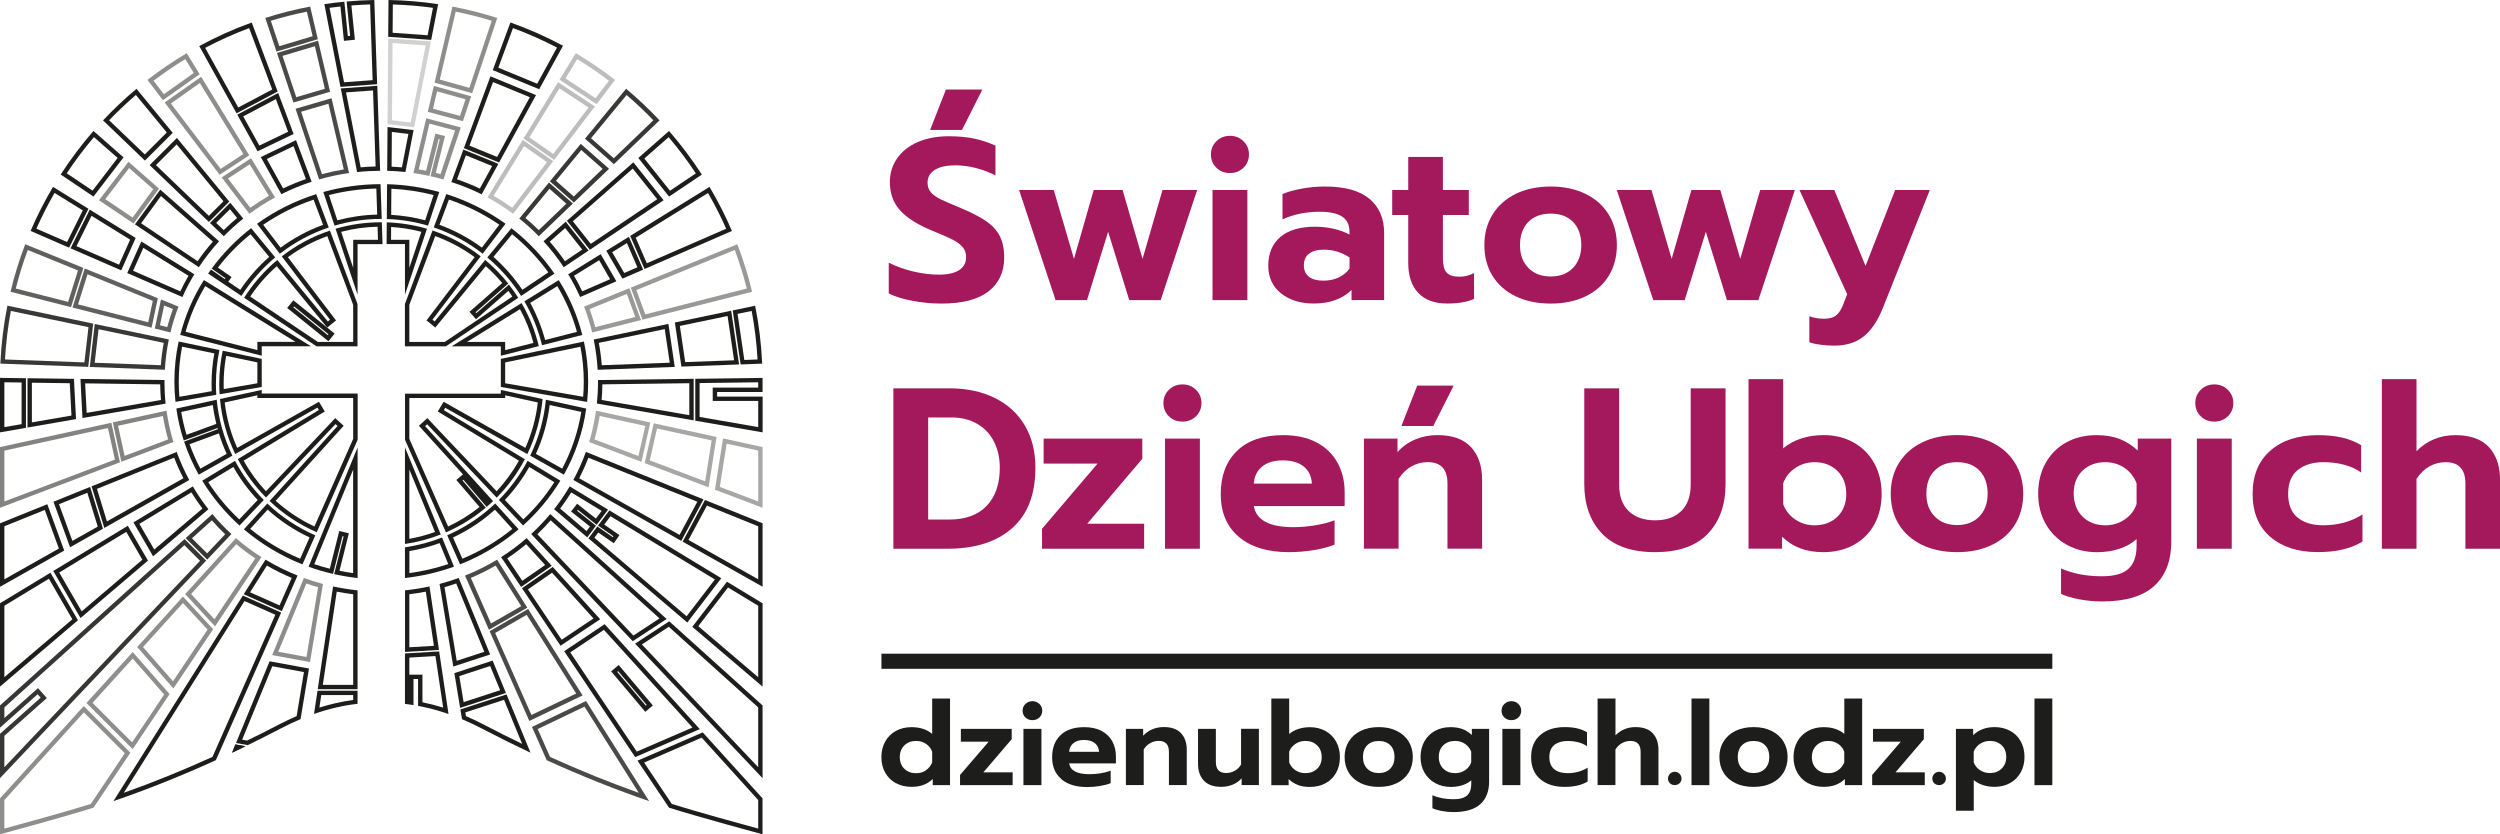 <?xml version="1.0" encoding="UTF-8"?>
<svg xmlns="http://www.w3.org/2000/svg" id="Warstwa_2" data-name="Warstwa 2" viewBox="0 0 486.28 162.28">
  <defs>
    <style>
      .cls-1, .cls-2, .cls-3 {
        fill: #1d1d1b;
      }

      .cls-4 {
        opacity: .89;
      }

      .cls-5 {
        opacity: .88;
      }

      .cls-6 {
        opacity: .8;
      }

      .cls-7 {
        opacity: .7;
      }

      .cls-8 {
        opacity: .45;
      }

      .cls-9 {
        opacity: .39;
      }

      .cls-10 {
        opacity: .55;
      }

      .cls-11, .cls-3 {
        opacity: .5;
      }

      .cls-12 {
        opacity: .29;
      }

      .cls-2 {
        opacity: .2;
      }

      .cls-13 {
        fill: #a4195b;
      }
    </style>
  </defs>
  <g id="Warstwa_1-2" data-name="Warstwa 1">
    <g>
      <path class="cls-1" d="M39.65,54.48c-2.06,3.27-3.62,6.86-4.59,10.67l15.85,4.04v-1.84h9.57l-20.83-12.88ZM50.06,66.51v1.59l-13.96-3.56c.87-3.11,2.15-6.09,3.82-8.89l17.56,10.85h-7.42Z"></path>
      <path class="cls-1" d="M60.01,110.23c1.55.56,3.14,1.03,4.77,1.4l1.84-7.33.22.05-1.84,7.32c1.49.34,3.01.59,4.56.77v-25.42l-9.54,23.21ZM68.7,111.48c-.88-.12-1.78-.27-2.67-.45l1.83-7.29-1.87-.46-1.84,7.34c-1.02-.26-2.03-.55-3.02-.88l7.56-18.39v20.15Z"></path>
      <path class="cls-1" d="M113.57,66.43l-16.15,3.38v5.46l16.78,2.91c.14-1.29.21-2.6.21-3.92,0-2.68-.29-5.3-.83-7.82ZM113.43,77.18l-15.17-2.63v-4.05l14.64-3.06c.43,2.24.65,4.53.65,6.82,0,.96-.04,1.94-.12,2.93Z"></path>
      <g class="cls-11">
        <path class="cls-1" d="M36.32,10.34c-2.66,1.58-5.21,3.32-7.64,5.2l3.01,3.95,7.14-5.05-2.51-4.1ZM29.88,15.7c1.98-1.5,4.05-2.91,6.16-4.2l1.65,2.7-5.82,4.12-2-2.62Z"></path>
        <g>
          <path class="cls-1" d="M39.13,14.92l-7.1,5.02,10.69,14.05,5.76-3.78-9.36-15.29ZM33.24,20.13l5.63-3.98,8.46,13.81-4.41,2.89-9.68-12.72Z"></path>
          <path class="cls-1" d="M48.83,30.77l-5.71,3.74,5.39,7.08c1.58-1.17,3.24-2.24,4.99-3.19l-4.67-7.63ZM44.35,34.72l4.21-2.76,3.75,6.13c-1.24.71-2.45,1.49-3.63,2.32l-4.33-5.69Z"></path>
        </g>
      </g>
      <g class="cls-12">
        <path class="cls-1" d="M112,10.34l-3.16,5.17,7.21,4.75,3.59-4.72c-2.43-1.89-4.98-3.63-7.64-5.2ZM115.85,19.11l-5.86-3.86,2.29-3.75c2.12,1.29,4.18,2.7,6.16,4.2l-2.6,3.41Z"></path>
        <g>
          <path class="cls-1" d="M108.54,15.99l-6.71,10.96,5.96,4.16,7.92-10.4-7.16-4.72ZM107.61,29.95l-4.63-3.23,5.83-9.53,5.67,3.73-6.87,9.03Z"></path>
          <path class="cls-1" d="M101.68,27.2l-6.86,11.2c1.75.95,3.41,2.02,4.99,3.19l7.8-10.25-5.93-4.14ZM99.64,40.42c-1.18-.84-2.39-1.62-3.63-2.33l5.92-9.67,4.46,3.12-6.76,8.88Z"></path>
        </g>
      </g>
      <g>
        <path class="cls-1" d="M80.46,25.31l-5.08-.6-.07,8.51c1.22.03,2.42.11,3.61.24-.02,0-.04,0-.06,0l1.59-8.16ZM76.17,32.41l.05-6.74,3.22.38-1.26,6.5c-.67-.06-1.34-.1-2.01-.13Z"></path>
        <g>
          <path class="cls-1" d="M75.57,0l-.06,7.16,8.36.6,1.35-6.95C82.07.34,78.85.06,75.57,0ZM83.18,6.86l-6.81-.49.04-5.5c2.61.08,5.23.3,7.81.65l-1.04,5.33Z"></path>
          <path class="cls-2" d="M75.51,7.46l-.13,16.69,5.18.61,3.25-16.7-8.3-.59ZM79.88,23.82l-3.64-.43.12-15.02,6.44.46-2.92,14.99Z"></path>
        </g>
      </g>
      <g class="cls-11">
        <path class="cls-1" d="M88,1.28l-3.47,14.8,7.31,2.05,4.88-14.64c-2.84-.9-5.75-1.65-8.73-2.21ZM91.3,17.09l-5.75-1.61,3.09-13.21c2.35.47,4.7,1.06,7.01,1.77l-4.35,13.05Z"></path>
        <g>
          <path class="cls-1" d="M84.39,16.71l-1.18,5.05,6.83,1.81,1.61-4.83-7.26-2.03ZM89.48,22.54l-5.26-1.39.79-3.38,5.54,1.55-1.07,3.22Z"></path>
          <path class="cls-1" d="M82.91,23.01l-2.49,10.65c1.05.15,2.08.34,3.1.56l1.8-7.18.22.05-1.8,7.18c.85.19,1.69.4,2.52.64l3.37-10.12-6.71-1.78ZM85.7,33.87c-.31-.08-.62-.16-.94-.24l1.8-7.16-1.87-.47-1.81,7.21c-.48-.1-.96-.18-1.43-.26l2.08-8.9,4.99,1.32-2.83,8.49Z"></path>
        </g>
      </g>
      <g>
        <path class="cls-3" d="M45.89,104.67l-9.87,10.89,5.81,6.27,9.02-13.46c-1.75-1.11-3.41-2.35-4.96-3.7ZM41.72,120.46l-4.55-4.91,8.79-9.7c1.18.99,2.42,1.91,3.69,2.76l-7.94,11.85Z"></path>
        <g class="cls-11">
          <path class="cls-1" d="M35.58,116.04l-8.9,9.82,7.05,8.05,7.73-11.53-5.88-6.34ZM33.64,132.51l-5.82-6.65,7.77-8.57,4.79,5.17-6.73,10.05Z"></path>
          <g>
            <path class="cls-1" d="M25.81,126.82l-9,9.92,9,8.98,7.18-10.71-7.18-8.19ZM25.69,144.39l-7.69-7.68,7.81-8.61,6.12,6.99-6.24,9.31Z"></path>
            <path class="cls-1" d="M16.28,137.34L0,155.29v6.99s12.43-3.35,18.19-5.18l7.17-10.69-9.08-9.07ZM17.65,156.38c-4.78,1.5-13.72,3.95-16.8,4.79v-5.55l15.46-17.05,7.96,7.94-6.61,9.87Z"></path>
          </g>
        </g>
      </g>
      <g>
        <path class="cls-1" d="M9.81,111.4l-9.81,5.94v16.21l15.16-12.9-5.35-9.25ZM.85,117.82l8.66-5.25,4.56,7.89-13.22,11.25v-13.89Z"></path>
        <g>
          <path class="cls-1" d="M24.86,102.27l-14.5,8.79,5.3,9.16,13.12-11.17-3.92-6.78ZM11.52,111.36l13.04-7.91,3.13,5.42-11.8,10.05-4.37-7.56Z"></path>
          <path class="cls-1" d="M37.51,94.61l-11.55,7,3.82,6.6,10.76-9.16c-1.11-1.41-2.12-2.89-3.03-4.44ZM27.11,101.9l10.11-6.13c.67,1.08,1.39,2.14,2.15,3.15l-9.37,7.97-2.89-5Z"></path>
        </g>
      </g>
      <path class="cls-1" d="M107.03,99.99c-1.15,1.37-2.39,2.67-3.71,3.89l19.75,20.84,6.6-4.32-22.64-20.41ZM104.52,103.91c.91-.87,1.78-1.78,2.59-2.7l21.17,19.08-5.08,3.33-18.68-19.71Z"></path>
      <path class="cls-1" d="M130.17,120.85l-6.64,4.35,24.8,26.17v-14.15l-18.16-16.37ZM147.48,149.23l-22.63-23.88,5.24-3.43,17.39,15.68v11.63Z"></path>
      <g class="cls-9">
        <path class="cls-1" d="M115.93,79.88c-.29,2.09-.74,4.13-1.34,6.1l10.18,3.86,1.73-7.65-10.58-2.31ZM124.17,88.71l-8.53-3.24c.42-1.49.76-3.02,1.01-4.56l8.86,1.94-1.33,5.86Z"></path>
        <g>
          <path class="cls-1" d="M127.16,82.33l-1.76,7.75,12.43,4.71,1.55-9.79-12.23-2.67ZM137.16,93.63l-10.77-4.08,1.41-6.2,10.62,2.32-1.26,7.96Z"></path>
          <path class="cls-1" d="M140.64,85.28l-1.58,9.98,9.27,3.51v-11.81l-7.69-1.68ZM147.48,97.54l-7.47-2.83,1.33-8.41,6.14,1.34v9.9Z"></path>
        </g>
      </g>
      <g class="cls-7">
        <g>
          <path class="cls-1" d="M4.91,47.51c-1.15,2.99-2.11,6.07-2.86,9.24l11.77,3,2.39-7.64-11.3-4.6ZM13.24,58.72l-10.17-2.59c.64-2.55,1.42-5.06,2.33-7.5l9.77,3.98-1.92,6.12Z"></path>
          <path class="cls-1" d="M16.48,52.22l-2.38,7.6,15.38,3.92,1.22-5.73-14.22-5.79ZM28.83,62.69l-13.65-3.48,1.84-5.86,12.7,5.17-.89,4.17Z"></path>
        </g>
        <path class="cls-1" d="M31.31,58.26l-1.2,5.64,3.04.77c.42-1.72.94-3.4,1.57-5.03l-3.41-1.39ZM32.53,63.63l-1.42-.36.82-3.85,1.7.69c-.42,1.15-.79,2.33-1.1,3.52Z"></path>
      </g>
      <path class="cls-1" d="M0,73.51c0,.17,0,.34,0,.51v10.08l5.05-.88v-9.65l-5.05-.07ZM4.2,82.5l-3.35.58v-8.72l3.35.04v8.09Z"></path>
      <g>
        <path class="cls-1" d="M32,74.25c0-.11,0-.22,0-.33l-16.35-.21.39,7.6,16.17-2.8c-.15-1.4-.22-2.81-.22-4.25ZM16.86,80.31l-.3-5.74,14.6.19c.01,1.01.06,2.03.15,3.04l-14.45,2.51Z"></path>
        <path class="cls-1" d="M14.38,73.69l-9.03-.12v9.59l9.44-1.64-.41-7.84ZM6.2,82.16v-7.72l7.37.1.33,6.29-7.7,1.33Z"></path>
      </g>
      <g>
        <path class="cls-1" d="M116.32,73.92c0,.11,0,.22,0,.33,0,1.44-.08,2.86-.22,4.25l18.83,3.27v-8.09l-18.62.24ZM134.08,80.76l-17.06-2.96c.09-1.01.14-2.03.15-3.04l16.91-.22v6.22Z"></path>
        <path class="cls-1" d="M148.33,76.25v-2.23c0-.17,0-.34,0-.51l-13.09.17v8.15l13.1,2.27v-6.96h-8.85v-.89h8.85ZM147.48,77.98v5.1l-11.4-1.98v-6.59l11.4-.15v1.03h-8.85v2.59h8.85Z"></path>
      </g>
      <g>
        <path class="cls-1" d="M138.01,36.35l-15.43,9.54,2.79,6.43,17-7.4c-1.27-2.96-2.73-5.82-4.36-8.57ZM123.66,46.23l14.06-8.69c1.3,2.26,2.49,4.59,3.53,6.95l-15.44,6.72-2.16-4.98Z"></path>
        <g>
          <path class="cls-1" d="M122.33,46.05l-4.4,2.72,3.14,5.43,4.03-1.75-2.77-6.39ZM119.08,49.05l2.86-1.77,2.04,4.71-2.56,1.11-2.35-4.06Z"></path>
          <path class="cls-1" d="M116.84,49.44l-6.32,3.91c.86,1.42,1.64,2.9,2.32,4.43l7.05-3.07-3.05-5.27ZM111.67,53.63l4.87-3.01,2.13,3.69-5.42,2.36c-.48-1.03-1.02-2.04-1.59-3.03Z"></path>
        </g>
      </g>
      <g>
        <path class="cls-1" d="M110.04,43.13l-4.32,3.8c1.44,1.58,2.76,3.27,3.93,5.05l4.83-3.24-4.44-5.61ZM106.93,47l3-2.64,3.32,4.19-3.36,2.26c-.91-1.32-1.9-2.59-2.96-3.8Z"></path>
        <g>
          <path class="cls-1" d="M130.14,25.47l-5.98,5.26,5.98,7.51,6.38-4.28c-1.93-2.98-4.06-5.82-6.38-8.48ZM125.33,30.83l4.73-4.15c1.89,2.23,3.67,4.59,5.29,7.04l-5.03,3.38-4.99-6.26Z"></path>
          <path class="cls-1" d="M123.2,31.57l-12.93,11.37,4.47,5.64,14.34-9.63-5.88-7.38ZM111.43,43.04l11.65-10.25,4.75,5.96-12.92,8.68-3.48-4.39Z"></path>
        </g>
      </g>
      <g>
        <path class="cls-1" d="M146.89,59.47l-4.37.91,1.54,10.51,4.19-.16c-.17-3.84-.63-7.6-1.37-11.26ZM143.47,61.05l2.74-.57c.58,3.11.97,6.28,1.14,9.44l-2.57.1-1.31-8.96Z"></path>
        <g>
          <path class="cls-1" d="M130.01,63l-14.53,3.04c.39,1.92.66,3.88.77,5.89l15-.56-1.24-8.37ZM116.48,66.69l12.82-2.68.97,6.54-13.22.49c-.11-1.45-.3-2.91-.57-4.34Z"></path>
          <path class="cls-1" d="M142.22,60.44l-10.95,2.29,1.27,8.58,11.22-.42-1.54-10.46ZM132.23,63.4l9.29-1.94,1.27,8.62-9.51.35-1.04-7.04Z"></path>
        </g>
      </g>
      <path class="cls-1" d="M141.4,113.15l-6.74,8.78,13.67,11.63v-16.21l-6.93-4.2ZM147.48,131.72l-11.65-9.92,5.78-7.53,5.87,3.56v13.89Z"></path>
      <path class="cls-1" d="M118.53,99.28l-2.21,2.95,2.99,2.07-.13.18-2.99-2.08-1.73,2.32,19.23,16.37,6.61-8.62-21.77-13.2ZM133.55,119.87l-17.94-15.27.76-1.02,3.02,2.09,1.1-1.58-2.96-2.06,1.22-1.62,20.3,12.3-5.49,7.15Z"></path>
      <path class="cls-1" d="M116.06,102.08l2.21-2.95-7.46-4.52c-.91,1.55-1.92,3.03-3.03,4.44l6.44,5.48,1.7-2.27-3.66-2.91.14-.17,3.66,2.9ZM114.75,102.41l-.66.89-5.13-4.37c.76-1.01,1.48-2.07,2.15-3.15l5.92,3.59-1.13,1.5-3.64-2.89-1.19,1.51,3.68,2.92Z"></path>
      <g class="cls-6">
        <path class="cls-1" d="M96.69,108.86c-1.97,1.19-4.06,2.23-6.24,3.1l4.66,10.54,7.46-4.3-5.88-9.34ZM91.58,112.41c1.67-.71,3.29-1.51,4.83-2.4l4.97,7.89-5.87,3.38-3.93-8.88Z"></path>
        <path class="cls-1" d="M102.73,118.45l-7.49,4.32,7.72,17.46,10.36-4.96-10.59-16.81ZM96.32,123.12l6.12-3.53,9.64,15.31-8.71,4.17-7.06-15.96Z"></path>
        <path class="cls-1" d="M114,136.35l-10.52,5.05,2.86,6.47c7.05,3.21,13.71,5.83,19.92,7.96l-12.26-19.47ZM104.59,141.81l9.1-4.36,10.56,16.77c-5.64-2.01-11.44-4.35-17.26-6.99l-2.4-5.42Z"></path>
      </g>
      <g>
        <path class="cls-1" d="M98.53,135.07l-8.98,2.92.32,1.9c1.23.52,2.47,1.1,3.74,1.76,3.27,1.71,6.46,3.29,9.58,4.76l-4.66-11.34ZM90.63,139.29l-.12-.72,7.53-2.45,3.52,8.57c-2.51-1.21-5.05-2.48-7.57-3.8-1.11-.58-2.24-1.12-3.37-1.6Z"></path>
        <g>
          <path class="cls-1" d="M89.22,112.42c-1.21.44-2.45.84-3.72,1.17l2.67,16.06,7.17-2.35-6.12-14.88ZM86.46,114.21c.75-.21,1.51-.45,2.28-.72l5.46,13.29-5.36,1.76-2.38-14.33Z"></path>
          <path class="cls-1" d="M95.82,128.49l-7.44,2.44,1.12,6.76,8.91-2.9-2.59-6.3ZM89.34,131.51l6-1.97,1.94,4.72-7.1,2.31-.84-5.06Z"></path>
        </g>
      </g>
      <g>
        <path class="cls-1" d="M64.79,114.07l-2.99,19.99h7.75v-19.23c-1.62-.17-3.21-.43-4.76-.76ZM68.7,133.21h-5.91l2.71-18.13c1.06.21,2.14.38,3.2.51v17.62Z"></path>
        <path class="cls-1" d="M61.76,134.35l-.68,4.52c2.92-1.02,5.74-1.66,8.47-1.97v-2.55h-7.79ZM68.7,136.15c-2.18.3-4.38.79-6.57,1.48l.36-2.43h6.21v.95Z"></path>
      </g>
      <g>
        <g>
          <path class="cls-3" d="M59.11,112.42l-6.17,15,7.36,1.36,2.52-15.19c-1.27-.34-2.51-.73-3.72-1.17ZM59.61,127.79l-5.48-1.01,5.46-13.28c.77.27,1.53.51,2.28.72l-2.26,13.58Z"></path>
          <path class="cls-1" d="M52.44,128.63l-6.53,15.89,2.28.42c2.14-1.05,4.32-2.14,6.53-3.3,1.26-.66,2.51-1.24,3.74-1.76l1.64-9.84-7.65-1.41ZM57.7,139.29c-1.12.49-2.25,1.02-3.37,1.6-2.06,1.07-4.16,2.14-6.26,3.16l-.97-.18,5.87-14.28,6.15,1.14-1.42,8.56Z"></path>
        </g>
        <path class="cls-1" d="M47.74,145.16l-1.94-.36-.66,1.61c.86-.41,1.73-.82,2.61-1.25Z"></path>
        <path class="cls-1" d="M47.74,145.16l-1.94-.36-.66,1.61c.86-.41,1.73-.82,2.61-1.25Z"></path>
      </g>
      <path class="cls-1" d="M34.37,87.91l-16.56,6.69,2.48,8.09,16.52-9.32c-.94-1.75-1.76-3.57-2.44-5.45ZM18.85,95.09l15.03-6.07c.52,1.36,1.12,2.7,1.8,4l-14.88,8.4-1.94-6.33Z"></path>
      <path class="cls-1" d="M9.21,98.07l-9.21,3.72v12.35l12.49-7.05-3.29-9.02ZM.85,102.36l7.86-3.17,2.74,7.51-10.6,5.98v-10.32Z"></path>
      <path class="cls-1" d="M17.53,94.71l-7.13,2.88,3.23,8.86,6.4-3.61-2.5-8.13ZM11.48,98.07l5.51-2.22,2.02,6.58-4.93,2.78-2.6-7.14Z"></path>
      <g class="cls-10">
        <path class="cls-1" d="M32.39,79.88l-10.45,2.28,1.67,7.65,10.12-3.84c-.6-1.97-1.05-4.01-1.34-6.1ZM22.95,82.82l8.74-1.91c.25,1.54.59,3.07,1.01,4.56l-8.46,3.21-1.28-5.86Z"></path>
        <path class="cls-1" d="M21.65,82.23L0,86.96v11.81l23.33-8.85-1.68-7.7ZM.85,87.65l20.15-4.4,1.35,6.15L.85,97.54v-9.9Z"></path>
      </g>
      <g class="cls-5">
        <path class="cls-1" d="M1.44,59.47c-.73,3.66-1.2,7.43-1.37,11.26l17.09.63.97-8.41-16.7-3.49ZM16.42,70.49l-15.45-.57c.18-3.16.56-6.32,1.14-9.44l15.1,3.16-.79,6.85Z"></path>
        <path class="cls-1" d="M18.43,63.02l-.97,8.36,14.61.54c.11-2.01.37-3.97.77-5.89l-14.41-3.01ZM31.28,71.04l-12.86-.48.75-6.52,12.68,2.65c-.27,1.44-.46,2.89-.57,4.34Z"></path>
      </g>
      <g>
        <path class="cls-1" d="M10.31,36.35c-1.63,2.75-3.09,5.61-4.36,8.57l7.49,3.26,3.76-7.57-6.89-4.26ZM13.05,47.08l-5.97-2.6c1.04-2.36,2.23-4.69,3.53-6.95l5.49,3.39-3.05,6.15Z"></path>
        <g>
          <path class="cls-1" d="M17.46,40.77l-3.74,7.53,9.86,4.29,2.81-6.3-8.94-5.52ZM23.15,51.48l-8.27-3.6,2.92-5.9,7.51,4.64-2.16,4.85Z"></path>
          <path class="cls-1" d="M27.49,46.97l-2.74,6.14,10.73,4.67c.68-1.53,1.46-3.01,2.32-4.43l-10.32-6.38ZM35.07,56.67l-9.18-4,1.99-4.46,8.78,5.43c-.57.99-1.1,2.01-1.59,3.04Z"></path>
        </g>
      </g>
      <g>
        <path class="cls-1" d="M31.17,36.88l-4.92,6.76,12.43,8.34c1.18-1.78,2.49-3.47,3.93-5.05l-11.44-10.05ZM38.44,50.81l-10.99-7.38,3.86-5.3,10.09,8.87c-1.06,1.21-2.05,2.48-2.96,3.8Z"></path>
        <g>
          <path class="cls-1" d="M18.18,25.47c-2.32,2.67-4.45,5.5-6.38,8.48l6.38,4.28,5.85-7.62-5.85-5.14ZM18,37.08l-5.02-3.37c1.62-2.45,3.4-4.81,5.29-7.04l4.61,4.05-4.88,6.36Z"></path>
          <path class="cls-3" d="M25,31.46l-5.75,7.49,6.74,4.53,4.95-6.79-5.94-5.22ZM25.79,42.31l-5.31-3.57,4.64-6.05,4.68,4.11-4.01,5.51Z"></path>
        </g>
      </g>
      <g>
        <path class="cls-1" d="M44.79,39.43l-3.95,3.94,2.69,2.58c1.19-1.22,2.46-2.36,3.79-3.43l-2.53-3.08ZM43.51,44.76l-1.46-1.4,2.67-2.66,1.4,1.7c-.91.76-1.79,1.55-2.61,2.36Z"></path>
        <g>
          <path class="cls-1" d="M26.55,17.27c-2.29,1.92-4.47,3.97-6.51,6.15l8.15,7.82,5.41-5.4-7.05-8.57ZM28.17,30.04l-6.94-6.65c1.65-1.71,3.39-3.36,5.2-4.92l6.01,7.3-4.27,4.27Z"></path>
          <path class="cls-1" d="M34.41,26.83l-5.3,5.29,11.52,11.05,3.97-3.96-10.18-12.38ZM40.62,41.98l-10.29-9.87,4.03-4.02,9.1,11.06-2.83,2.83Z"></path>
        </g>
      </g>
      <g>
        <path class="cls-1" d="M48.96,4.38c-3.53,1.27-6.94,2.81-10.2,4.58l7.25,13.08,8-4.24-5.05-13.43ZM39.92,9.3c2.75-1.45,5.62-2.74,8.54-3.83l4.49,11.94-6.61,3.5-6.43-11.6Z"></path>
        <g>
          <path class="cls-1" d="M54.12,18.08l-7.97,4.22,3.95,7.13,7.01-3.37-3-7.97ZM47.31,22.64l6.35-3.36,2.38,6.34-5.59,2.69-3.14-5.67Z"></path>
          <path class="cls-1" d="M57.57,27.26l-6.84,3.29,4,7.22c1.88-.95,3.85-1.75,5.89-2.42l-3.04-8.09ZM51.9,30.93l5.2-2.5,2.4,6.4c-1.52.53-3,1.14-4.43,1.82l-3.17-5.72Z"></path>
        </g>
      </g>
      <g class="cls-6">
        <path class="cls-1" d="M60.33,1.28c-2.98.56-5.89,1.3-8.73,2.21l2.18,6.54,8.04-2.4-1.49-6.35ZM52.68,4.04c2.31-.7,4.66-1.3,7.01-1.77l1.12,4.77-6.48,1.94-1.65-4.94Z"></path>
        <g>
          <path class="cls-1" d="M61.88,7.91l-8.01,2.39,3.21,9.64,7.12-2.09-2.33-9.94ZM54.95,10.87l6.3-1.88,1.94,8.28-5.56,1.63-2.68-8.03Z"></path>
          <path class="cls-1" d="M64.5,19.1l-7.01,2.06,4.58,13.74c1.89-.54,3.84-.96,5.83-1.25l-3.41-14.55ZM58.58,21.73l5.3-1.55,2.99,12.78c-1.43.23-2.85.54-4.25.91l-4.05-12.14Z"></path>
        </g>
      </g>
      <g>
        <path class="cls-1" d="M73.38,16.68l-7.09.52,3.17,16.27c1.47-.16,2.96-.24,4.48-.25l-.55-16.54ZM70.15,32.54l-2.84-14.57,5.25-.38.5,14.79c-.97.02-1.94.08-2.91.17Z"></path>
        <path class="cls-1" d="M72.82,0c-1.82.03-3.61.13-5.4.29l.68,6.68-.44.04-.68-6.68c-1.31.13-2.6.28-3.89.47l3.13,16.1,7.14-.52-.55-16.38ZM66.92,16l-2.82-14.48c.7-.1,1.41-.18,2.12-.26l.68,6.68,2.13-.21-.68-6.67c1.22-.1,2.44-.16,3.64-.2l.49,14.73-5.57.41Z"></path>
      </g>
      <g>
        <path class="cls-1" d="M90.13,29.09l-2.34,6.32c2.04.65,4.01,1.45,5.9,2.39l3.25-5.93-6.81-2.78ZM93.33,36.68c-1.44-.68-2.92-1.28-4.44-1.8l1.73-4.67,5.11,2.09-2.4,4.38Z"></path>
        <g>
          <path class="cls-1" d="M99.28,4.37l-3.43,9.27,9.03,3.72,4.63-8.46c-3.27-1.76-6.69-3.27-10.23-4.53ZM104.49,16.29l-7.56-3.12,2.85-7.71c2.93,1.08,5.8,2.35,8.56,3.79l-3.85,7.04Z"></path>
          <path class="cls-1" d="M95.4,14.85l-5.17,13.97,6.85,2.79,7.18-13.11-8.85-3.65ZM96.7,30.53l-5.38-2.2,4.58-12.37,7.16,2.95-6.36,11.61Z"></path>
        </g>
      </g>
      <g class="cls-5">
        <path class="cls-1" d="M106.78,35.5l-5.77,7.02c1.34,1.07,2.61,2.21,3.79,3.43l6.63-6.36-4.65-4.09ZM102.2,42.4l4.67-5.68,3.29,2.9-5.36,5.14c-.82-.81-1.7-1.6-2.61-2.36Z"></path>
        <g>
          <path class="cls-1" d="M121.78,17.27l-7.99,9.71,5.62,4.95,8.88-8.52c-2.04-2.18-4.22-4.23-6.51-6.15ZM119.38,30.78l-4.42-3.89,6.92-8.41c1.81,1.55,3.56,3.2,5.2,4.92l-7.7,7.39Z"></path>
          <path class="cls-1" d="M112.97,27.97l-6.01,7.3,4.67,4.12,6.84-6.56-5.51-4.85ZM111.61,38.23l-3.47-3.06,4.92-5.99,4.16,3.66-5.61,5.38Z"></path>
        </g>
      </g>
      <g class="cls-8">
        <path class="cls-1" d="M143.42,47.51l-20.72,8.44,2.27,6.23,21.32-5.43c-.76-3.16-1.72-6.25-2.87-9.24ZM123.78,56.42l19.15-7.8c.9,2.44,1.68,4.96,2.33,7.5l-19.75,5.03-1.73-4.74Z"></path>
        <path class="cls-1" d="M122.43,56.05l-8.82,3.59c.63,1.63,1.16,3.31,1.57,5.03l9.5-2.42-2.26-6.19ZM114.69,60.12l7.24-2.95,1.63,4.48-7.77,1.98c-.31-1.19-.68-2.37-1.1-3.52Z"></path>
      </g>
      <path class="cls-1" d="M113.96,87.91c-.68,1.89-1.5,3.71-2.44,5.45l21,11.85,4.32-8.07-22.88-9.24ZM132.18,104.05l-19.52-11.02c.67-1.3,1.27-2.64,1.79-4l21.19,8.56-3.46,6.46Z"></path>
      <path class="cls-1" d="M137.12,97.26l-4.34,8.1,15.55,8.77v-12.35l-11.21-4.53ZM147.48,112.68l-13.56-7.65,3.59-6.69,9.97,4.03v10.32Z"></path>
      <path class="cls-1" d="M102.43,104.67c-1.55,1.35-3.21,2.59-4.96,3.7l3.89,5.8,5.95-4.12-4.88-5.38ZM98.66,108.61c1.27-.85,2.51-1.77,3.69-2.76l3.68,4.05-4.44,3.07-2.93-4.37Z"></path>
      <path class="cls-1" d="M107.52,110.27l-5.99,4.14,7.5,11.19,7.71-5.15-9.23-10.18ZM102.7,114.64l4.68-3.24,8.06,8.9-6.19,4.13-6.56-9.79Z"></path>
      <g>
        <path class="cls-1" d="M120.34,129.35l-1.47,1.24,6.65,7.87,1.47-1.24-6.65-7.87ZM120.07,130.69l.17-.14,5.55,6.57-.17.14-5.56-6.57Z"></path>
        <path class="cls-1" d="M117.61,121.41l-7.87,5.26,13.81,20.6,12.57-5.45-18.51-20.41ZM110.92,126.9l6.55-4.38,17.22,18.99-10.83,4.69-12.94-19.31Z"></path>
      </g>
      <path class="cls-1" d="M136.69,142.46l-12.69,5.5,6.13,9.14c5.77,1.83,18.19,5.18,18.19,5.18v-6.99l-11.63-12.83ZM147.48,161.17c-3.08-.84-12.03-3.29-16.8-4.79l-5.39-8.05,11.19-4.85,11,12.14v5.55Z"></path>
      <g>
        <path class="cls-1" d="M83.54,114.07c-1.56.34-3.14.59-4.76.76v11.98l6.61-.39-1.85-12.35ZM79.62,115.59c1.07-.13,2.15-.3,3.2-.51l1.58,10.54-4.78.28v-10.32Z"></path>
        <path class="cls-1" d="M87.24,138.87l-1.82-12.16-6.65.39v9.81c.55.06,1.1.14,1.66.23v-5.06h.89v5.22c1.93.36,3.9.88,5.92,1.58ZM79.62,131.23v-3.32l5.08-.3,1.5,10.03c-1.34-.42-2.68-.77-4.03-1.04v-5.37h-2.55Z"></path>
      </g>
      <g>
        <path class="cls-1" d="M51.64,108.86l-4.24,6.73,7.41,3.29,3.07-6.93c-2.18-.87-4.27-1.9-6.24-3.1ZM54.37,117.76l-5.73-2.55,3.27-5.2c1.54.89,3.15,1.69,4.83,2.4l-2.37,5.35Z"></path>
        <path class="cls-1" d="M47.24,115.84l-25.17,39.98c6.21-2.12,12.87-4.75,19.92-7.96l12.7-28.71-7.45-3.31ZM41.34,147.22c-5.82,2.64-11.62,4.99-17.26,6.99l23.48-37.3,6,2.67-12.23,27.64Z"></path>
      </g>
      <g class="cls-4">
        <path class="cls-1" d="M41.3,99.99l-5.19,4.68,4.19,4.18,4.71-4.97c-1.32-1.22-2.57-2.51-3.71-3.89ZM40.28,107.63l-2.94-2.93,3.87-3.49c.81.93,1.67,1.83,2.59,2.71l-3.52,3.72Z"></path>
        <path class="cls-1" d="M35.89,104.86L0,137.22v4.33l7.32-6.51.59.66-7.91,7.03v8.63l40.1-42.31-4.2-4.2ZM.85,143.12l8.26-7.34-1.72-1.93-6.54,5.81v-2.06l35.01-31.56,3.05,3.04L.85,149.23v-6.11Z"></path>
      </g>
      <g>
        <path class="cls-1" d="M83.05,44.5c-2.49-.73-5.11-1.16-7.82-1.25l-.03,4.23h3.57v9.84l4.28-12.83ZM76.06,46.64l.02-2.49c1.99.12,3.97.44,5.88.94l-2.34,7.01v-5.46h-3.57Z"></path>
        <path class="cls-1" d="M75.29,35.83l-.05,6.77c2.77.09,5.46.54,8.02,1.29l2.18-6.54c-3.24-.9-6.64-1.43-10.14-1.52ZM82.7,42.85c-2.16-.58-4.37-.93-6.61-1.06l.04-5.08c2.78.13,5.53.54,8.21,1.23l-1.64,4.91Z"></path>
      </g>
      <g>
        <path class="cls-1" d="M74.27,43.23s-.07,0-.11,0c-3.09,0-6.07.44-8.89,1.27l4.28,12.83v-9.84h4.86l-.14-4.25ZM68.7,46.64v5.46l-2.34-7.01c2.31-.6,4.68-.94,7.08-.99l.08,2.54h-4.83Z"></path>
        <path class="cls-1" d="M74.02,35.82c-3.86.01-7.59.55-11.13,1.53l2.18,6.54c2.88-.85,5.94-1.31,9.09-1.31.03,0,.06,0,.09,0l-.23-6.77ZM65.62,42.85l-1.64-4.91c3-.77,6.1-1.19,9.22-1.26l.17,5.06c-2.62.06-5.22.44-7.75,1.11Z"></path>
      </g>
      <g>
        <path class="cls-1" d="M99.48,44.38l-4.69,5.7c2.56,2.14,4.78,4.66,6.57,7.49l6.48-4.35c-2.3-3.34-5.12-6.32-8.36-8.83ZM95.98,49.97l3.63-4.41c2.68,2.17,5.05,4.66,7.04,7.42l-5.05,3.39c-1.59-2.37-3.48-4.51-5.62-6.4Z"></path>
        <path class="cls-1" d="M99,55.34l-6.34,5.56-.15-.17,6.35-5.57c-1.33-1.68-2.83-3.22-4.48-4.6l-9.84,11.96-.42-.34,9.38-12.32c-2.79-2.17-5.95-3.88-9.37-5.02l-5.37,14.3v8.22h7.98l14.07-9.44c-.56-.89-1.18-1.75-1.83-2.58ZM86.5,66.51h-6.88v-7.21l5.03-13.38c2.74,1,5.31,2.37,7.67,4.1l-9.36,12.3,1.71,1.39,9.82-11.94c1.14,1.01,2.21,2.11,3.2,3.29l-6.37,5.59,1.27,1.45,6.29-5.52c.27.37.53.73.78,1.1l-13.15,8.83Z"></path>
        <path class="cls-1" d="M86.81,37.76l-2.44,6.48c3.48,1.16,6.69,2.91,9.52,5.11l4.44-5.83c-3.46-2.48-7.34-4.44-11.52-5.77ZM93.74,48.17c-2.54-1.87-5.31-3.36-8.26-4.44l1.84-4.91c3.49,1.18,6.78,2.82,9.8,4.89l-3.39,4.45Z"></path>
      </g>
      <g>
        <path class="cls-1" d="M61.51,37.76c-4.18,1.32-8.07,3.29-11.52,5.77l4.44,5.83c2.84-2.21,6.05-3.95,9.52-5.11l-2.44-6.48ZM51.2,43.72c3.02-2.07,6.31-3.71,9.8-4.89l1.84,4.9c-2.95,1.08-5.72,2.57-8.26,4.44l-3.39-4.45Z"></path>
        <g>
          <path class="cls-1" d="M55.86,59.91l8.02,6.47,1.21-1.49-8.03-6.48-1.21,1.5ZM63.9,65.02l-.14.17-6.7-5.41.14-.17,6.7,5.41Z"></path>
          <path class="cls-1" d="M64.18,44.85c-3.42,1.14-6.58,2.85-9.37,5.02l9.38,12.32-.42.34-9.84-11.96c-2.51,2.1-4.69,4.58-6.44,7.35l14.07,9.44h7.98v-8.22l-5.37-14.3ZM68.7,66.51h-6.88l-13.15-8.83c1.46-2.18,3.19-4.16,5.16-5.9l9.82,11.94,1.71-1.39-9.36-12.3c2.36-1.73,4.93-3.11,7.67-4.1l5.03,13.38v7.21Z"></path>
        </g>
        <path class="cls-1" d="M48.85,44.38c-2.93,2.26-5.51,4.92-7.68,7.87l2.68,1.86-.13.18-2.68-1.86c-.19.26-.38.52-.56.78l6.48,4.35c1.79-2.82,4.01-5.35,6.57-7.49l-4.69-5.7ZM46.73,56.37l-2.33-1.57.64-.91-2.65-1.84c1.85-2.4,3.97-4.58,6.34-6.49l3.63,4.41c-2.15,1.89-4.03,4.04-5.62,6.4Z"></path>
      </g>
      <g>
        <path class="cls-1" d="M102.57,88.32c1.59-3.29,2.61-6.9,2.97-10.7l-8.12-1.77v.72h-18.64v8.98l7.96,18c2.82-1.23,5.43-2.85,7.75-4.81l-4.52-5.27.17-.14,4.52,5.27c.43-.36.84-.74,1.25-1.12l-13.22-14.59.4-.36,13.52,14.27c2.17-2.2,4.03-4.72,5.48-7.47l-15.76-9.55.28-.46,15.98,9.02ZM100.94,89.61c-1.2,2.14-2.66,4.13-4.34,5.94l-13.48-14.22-1.64,1.49,8.57,9.45-1.29,1.09,4.51,5.26c-1.88,1.5-3.93,2.77-6.11,3.79l-7.54-17.05v-7.95h18.64v-.52l6.35,1.39c-.36,3.07-1.17,6.03-2.42,8.84l-15.9-8.97-1.14,1.89,15.79,9.57Z"></path>
        <path class="cls-1" d="M96.33,97.93c-2.71,2.57-5.86,4.68-9.34,6.19l2.5,5.65c4.2-1.66,8.04-3.97,11.39-6.82l-4.56-5.03ZM88.11,104.55c2.98-1.39,5.72-3.21,8.16-5.41l3.39,3.74c-2.94,2.38-6.2,4.33-9.72,5.8l-1.83-4.13Z"></path>
        <path class="cls-1" d="M106.18,77.75c-.37,3.87-1.42,7.53-3.05,10.88l6.55,3.7c2.2-3.92,3.7-8.26,4.35-12.86l-7.85-1.72ZM109.35,91.16l-5.11-2.88c1.37-3.02,2.27-6.2,2.68-9.5l6.15,1.34c-.63,3.86-1.88,7.56-3.72,11.04Z"></path>
        <path class="cls-1" d="M102.62,89.64c-1.49,2.81-3.37,5.37-5.59,7.6l4.71,4.97c2.83-2.54,5.28-5.48,7.25-8.71l-6.37-3.86ZM101.79,101.03l-3.58-3.78c1.83-1.95,3.42-4.1,4.73-6.42l4.88,2.96c-1.69,2.64-3.71,5.07-6.03,7.24Z"></path>
      </g>
      <g>
        <path class="cls-1" d="M50.91,76.56v-.72l-8.12,1.77c.35,3.8,1.38,7.41,2.97,10.7l15.98-9.02.28.46-15.76,9.55c1.45,2.76,3.3,5.28,5.48,7.47l13.52-14.27.4.36-13.22,14.59c2.66,2.53,5.76,4.59,9.17,6.08l7.96-18v-8.98h-18.64ZM68.7,85.36l-7.54,17.05c-2.75-1.29-5.28-2.97-7.54-5l13.23-14.59-1.64-1.49-13.48,14.22c-1.68-1.8-3.14-3.79-4.34-5.94l15.79-9.57-1.14-1.89-15.9,8.97c-1.25-2.81-2.07-5.77-2.43-8.84l6.35-1.39v.52h18.64v7.95Z"></path>
        <path class="cls-1" d="M45.71,89.64l-6.37,3.86c1.97,3.24,4.42,6.17,7.25,8.72l4.72-4.97c-2.22-2.24-4.1-4.8-5.59-7.6ZM46.54,101.03c-2.32-2.17-4.34-4.6-6.03-7.24l4.88-2.96c1.31,2.32,2.9,4.48,4.73,6.42l-3.58,3.78Z"></path>
        <path class="cls-1" d="M52,97.93l-4.56,5.03c3.35,2.84,7.2,5.16,11.39,6.82l2.5-5.65c-3.47-1.51-6.63-3.62-9.33-6.19ZM58.39,108.68c-3.52-1.47-6.78-3.42-9.72-5.81l3.39-3.74c2.44,2.21,5.18,4.02,8.16,5.41l-1.83,4.13Z"></path>
        <path class="cls-1" d="M42.15,77.75l-7.85,1.72c.3,2.13.79,4.21,1.44,6.21l6.57-2.42.08.21-6.58,2.42c.74,2.24,1.7,4.4,2.84,6.44l6.55-3.7c-1.62-3.35-2.68-7.01-3.05-10.88ZM36.28,84.57c-.44-1.46-.78-2.95-1.03-4.44l6.15-1.34c.15,1.24.38,2.46.67,3.66l-5.79,2.13ZM36.88,86.4l5.7-2.1c.41,1.35.92,2.68,1.51,3.98l-5.11,2.88c-.81-1.53-1.52-3.13-2.1-4.76Z"></path>
      </g>
      <g>
        <path class="cls-1" d="M43.32,68.22c-.44,2.09-.67,4.25-.67,6.47,0,.67.02,1.34.07,2l8.19-1.42v-5.46l-7.59-1.59ZM50.06,74.55l-6.54,1.13c-.01-.33-.02-.66-.02-1,0-1.83.16-3.66.49-5.46l6.07,1.27v4.05Z"></path>
        <path class="cls-1" d="M42.68,68.09l-7.93-1.66c-.55,2.52-.83,5.14-.83,7.82,0,1.33.07,2.63.21,3.92l7.94-1.38c-.05-.7-.07-1.4-.07-2.11,0-2.26.24-4.47.68-6.6ZM41.18,76.09l-6.29,1.09c-.08-.98-.12-1.96-.12-2.93,0-2.29.22-4.58.65-6.82l6.27,1.31c-.36,1.95-.54,3.95-.54,5.94,0,.46.01.92.03,1.4Z"></path>
      </g>
      <g>
        <path class="cls-1" d="M108.68,54.48l-6.68,4.13c1.53,2.63,2.7,5.5,3.43,8.54l7.84-2c-.97-3.82-2.53-7.4-4.59-10.67ZM103.14,58.91l5.26-3.25c1.67,2.8,2.96,5.78,3.82,8.89l-6.18,1.58c-.68-2.51-1.65-4.93-2.9-7.21Z"></path>
        <path class="cls-1" d="M104.8,67.31c-.72-2.97-1.85-5.78-3.35-8.36l-13.6,8.41h9.57v1.84l7.39-1.88ZM90.84,66.51l10.3-6.37c1.13,2.08,2.01,4.28,2.62,6.56l-5.5,1.4v-1.59h-7.42Z"></path>
      </g>
      <g>
        <path class="cls-1" d="M85.98,104.55c-2.29.9-4.7,1.55-7.21,1.91v5.97c3.32-.37,6.51-1.12,9.54-2.21l-2.33-5.68ZM79.62,107.19c2.01-.33,3.98-.86,5.89-1.55l1.68,4.08c-2.46.82-4.99,1.41-7.56,1.76v-4.29Z"></path>
        <path class="cls-1" d="M78.77,87.02v18.79c2.42-.35,4.75-.98,6.96-1.85l-6.96-16.94ZM79.62,91.32l4.99,12.15c-1.62.59-3.29,1.03-4.99,1.34v-13.49Z"></path>
      </g>
      <rect class="cls-1" x="171.45" y="127.15" width="227.75" height="2.94"></rect>
      <g>
        <path class="cls-1" d="M174.26,152.34c-.88-.48-1.57-1.15-2.07-2.03-.5-.88-.75-1.89-.75-3.04s.25-2.15.74-3.03c.49-.88,1.18-1.57,2.07-2.06s1.9-.74,3.04-.74c.83,0,1.59.11,2.28.34s1.27.56,1.75.98v-6.89h3.47v16.85h-3.36v-1.19c-.57.53-1.18.92-1.85,1.16-.67.24-1.43.36-2.29.36-1.13,0-2.14-.24-3.02-.72ZM180.11,149.82c.56-.38.96-.89,1.21-1.53v-2.07c-.22-.62-.61-1.13-1.18-1.52s-1.22-.58-1.94-.58c-.94,0-1.7.29-2.29.87s-.89,1.34-.89,2.28.3,1.7.89,2.27,1.35.86,2.29.86c.72,0,1.36-.19,1.92-.57Z"></path>
        <path class="cls-1" d="M186.74,150.74l5.57-6.48h-5.41v-2.49h9.89v2.01l-5.52,6.45h5.7v2.49h-10.23v-1.98Z"></path>
        <path class="cls-1" d="M199.46,139.56c-.37-.35-.55-.79-.55-1.32s.18-.96.55-1.31c.37-.35.82-.54,1.36-.54s.99.18,1.36.54c.37.36.55.8.55,1.31s-.18.97-.55,1.32-.82.52-1.36.52-.99-.17-1.36-.52ZM199.07,141.77h3.5v10.95h-3.5v-10.95Z"></path>
        <path class="cls-1" d="M206.47,151.55c-1.21-1.01-1.82-2.43-1.82-4.25s.54-3.24,1.62-4.29c1.08-1.05,2.63-1.57,4.63-1.57,1.32,0,2.44.24,3.36.73.92.49,1.62,1.16,2.09,2.02s.71,1.83.71,2.91v1.39h-9.11c.25,1.4,1.56,2.1,3.96,2.1.71,0,1.43-.06,2.18-.18s1.4-.29,1.95-.5v2.42c-.54.23-1.23.41-2.07.55s-1.69.21-2.53.21c-2.11,0-3.78-.51-4.99-1.52ZM213.78,146.24c-.05-.73-.32-1.3-.83-1.7-.51-.4-1.2-.61-2.09-.61s-1.56.21-2.07.62c-.51.41-.78.97-.83,1.69h5.82Z"></path>
        <path class="cls-1" d="M219,141.77h3.36v1.34c.51-.56,1.11-.98,1.81-1.27.7-.28,1.43-.42,2.19-.42,1.5,0,2.63.4,3.37,1.2.74.8,1.11,1.87,1.11,3.23v6.86h-3.47v-6.48c0-1.41-.66-2.12-1.98-2.12-.58,0-1.13.14-1.63.42-.51.28-.94.69-1.29,1.24v6.93h-3.47v-10.95Z"></path>
        <path class="cls-1" d="M234.16,151.84c-.75-.81-1.13-1.9-1.13-3.25v-6.82h3.47v6.45c0,1.43.67,2.14,2,2.14.58,0,1.13-.14,1.63-.41.51-.27.93-.68,1.27-1.23v-6.96h3.47v10.95h-3.36v-1.32c-.49.56-1.09.98-1.78,1.25-.7.28-1.43.41-2.2.41-1.5,0-2.63-.41-3.38-1.22Z"></path>
        <path class="cls-1" d="M252.5,152.7c-.67-.24-1.28-.63-1.85-1.16v1.19h-3.36v-16.85h3.47v6.89c.49-.42,1.09-.75,1.79-.98s1.45-.34,2.23-.34c1.15,0,2.16.25,3.05.74s1.57,1.18,2.06,2.06c.49.88.74,1.89.74,3.03s-.25,2.17-.74,3.04c-.49.87-1.18,1.55-2.06,2.03s-1.9.72-3.05.72c-.86,0-1.62-.12-2.29-.36ZM256.2,149.54c.59-.57.89-1.33.89-2.27s-.3-1.7-.89-2.28c-.59-.58-1.35-.87-2.29-.87-.72,0-1.37.19-1.94.58s-.98.89-1.21,1.52v2.07c.25.64.65,1.15,1.22,1.53.57.38,1.21.57,1.93.57.94,0,1.7-.29,2.29-.86Z"></path>
        <path class="cls-1" d="M264.68,152.34c-1-.48-1.78-1.15-2.32-2.03-.54-.88-.82-1.9-.82-3.07s.27-2.15.82-3.03c.55-.88,1.32-1.57,2.32-2.05,1.01-.49,2.17-.73,3.51-.73s2.48.24,3.48.73,1.78,1.17,2.32,2.05c.54.88.82,1.89.82,3.03s-.27,2.19-.82,3.07c-.54.87-1.31,1.55-2.31,2.03-1,.48-2.16.72-3.5.72s-2.5-.24-3.51-.72ZM270.42,149.52c.55-.57.83-1.33.83-2.27s-.27-1.74-.82-2.29c-.55-.56-1.29-.83-2.24-.83s-1.7.28-2.25.83c-.55.56-.83,1.32-.83,2.29s.28,1.7.84,2.27c.56.57,1.31.85,2.24.85s1.68-.28,2.23-.85Z"></path>
        <path class="cls-1" d="M280.49,157.76c-.74-.14-1.37-.32-1.87-.55v-2.53c1.18.52,2.55.78,4.09.78,1.24,0,2.13-.25,2.67-.75.54-.5.8-1.25.8-2.26v-.68c-.48.43-1.06.75-1.75.97-.69.22-1.43.33-2.21.33-1.14,0-2.15-.25-3.05-.74-.9-.49-1.6-1.18-2.1-2.06-.51-.88-.76-1.89-.76-3.01s.25-2.17.75-3.06c.5-.88,1.19-1.56,2.07-2.04.88-.48,1.89-.72,3.02-.72.86,0,1.62.12,2.28.36.66.24,1.28.63,1.86,1.16v-1.19h3.36v10.24c0,1.9-.57,3.37-1.7,4.4-1.14,1.03-2.88,1.55-5.24,1.55-.74,0-1.48-.07-2.22-.21ZM284.99,149.81c.58-.39.97-.9,1.18-1.54v-2.05c-.25-.64-.65-1.15-1.21-1.53-.56-.38-1.2-.57-1.92-.57-.94,0-1.7.28-2.29.84-.59.56-.89,1.32-.89,2.26s.3,1.73.89,2.3c.59.58,1.35.87,2.29.87.72,0,1.37-.19,1.94-.58Z"></path>
        <path class="cls-1" d="M292.62,139.56c-.37-.35-.55-.79-.55-1.32s.18-.96.55-1.31c.37-.35.82-.54,1.36-.54s.99.18,1.36.54c.37.36.55.8.55,1.31s-.18.97-.55,1.32-.82.52-1.36.52-.99-.17-1.36-.52ZM292.23,141.77h3.5v10.95h-3.5v-10.95Z"></path>
        <path class="cls-1" d="M299.59,151.55c-1.18-1.01-1.77-2.44-1.77-4.28s.59-3.27,1.78-4.3c1.19-1.03,2.78-1.54,4.77-1.54,1.81,0,3.25.34,4.32,1.01v2.71c-.49-.35-1.06-.61-1.71-.77-.65-.17-1.34-.25-2.06-.25-1.07,0-1.93.26-2.58.77-.64.52-.97,1.31-.97,2.37s.32,1.85.96,2.36c.64.51,1.49.76,2.56.76,1.49,0,2.8-.36,3.93-1.07v2.69c-1.14.7-2.63,1.05-4.48,1.05-1.99,0-3.58-.51-4.76-1.52Z"></path>
        <path class="cls-1" d="M310.76,135.87h3.47v7.16c.52-.53,1.11-.93,1.77-1.2s1.36-.4,2.11-.4c1.5,0,2.63.4,3.37,1.2.74.8,1.11,1.87,1.11,3.23v6.86h-3.47v-6.48c0-1.41-.66-2.12-1.98-2.12-.58,0-1.13.14-1.63.42-.51.28-.94.69-1.29,1.24v6.93h-3.47v-16.85Z"></path>
        <path class="cls-1" d="M324.82,152.35c-.25-.24-.38-.55-.38-.91s.13-.67.39-.93.57-.39.92-.39.68.13.94.39c.26.26.39.57.39.93s-.13.67-.39.91c-.26.24-.58.36-.94.36s-.68-.12-.93-.36Z"></path>
        <path class="cls-1" d="M329.02,135.87h3.47v16.85h-3.47v-16.85Z"></path>
        <path class="cls-1" d="M337.58,152.34c-1-.48-1.78-1.15-2.32-2.03-.54-.88-.82-1.9-.82-3.07s.27-2.15.82-3.03c.55-.88,1.32-1.57,2.32-2.05,1.01-.49,2.17-.73,3.51-.73s2.48.24,3.48.73,1.78,1.17,2.32,2.05c.54.88.82,1.89.82,3.03s-.27,2.19-.82,3.07c-.54.87-1.31,1.55-2.31,2.03-1,.48-2.16.72-3.5.72s-2.5-.24-3.51-.72ZM343.32,149.52c.55-.57.83-1.33.83-2.27s-.27-1.74-.82-2.29c-.55-.56-1.29-.83-2.24-.83s-1.7.28-2.25.83c-.55.56-.83,1.32-.83,2.29s.28,1.7.84,2.27c.56.57,1.31.85,2.24.85s1.68-.28,2.23-.85Z"></path>
        <path class="cls-1" d="M351.68,152.34c-.88-.48-1.57-1.15-2.07-2.03-.5-.88-.75-1.89-.75-3.04s.25-2.15.74-3.03c.49-.88,1.18-1.57,2.07-2.06s1.9-.74,3.04-.74c.83,0,1.59.11,2.28.34s1.27.56,1.75.98v-6.89h3.47v16.85h-3.36v-1.19c-.57.53-1.18.92-1.85,1.16-.67.24-1.43.36-2.29.36-1.13,0-2.14-.24-3.02-.72ZM357.52,149.82c.56-.38.96-.89,1.21-1.53v-2.07c-.22-.62-.61-1.13-1.18-1.52s-1.22-.58-1.94-.58c-.94,0-1.7.29-2.29.87s-.89,1.34-.89,2.28.3,1.7.89,2.27,1.35.86,2.29.86c.72,0,1.36-.19,1.92-.57Z"></path>
        <path class="cls-1" d="M364.16,150.74l5.57-6.48h-5.41v-2.49h9.89v2.01l-5.52,6.45h5.7v2.49h-10.23v-1.98Z"></path>
        <path class="cls-1" d="M376.24,152.35c-.25-.24-.38-.55-.38-.91s.13-.67.39-.93.57-.39.92-.39.68.13.94.39c.26.26.39.57.39.93s-.13.67-.39.91c-.26.24-.58.36-.94.36s-.68-.12-.93-.36Z"></path>
        <path class="cls-1" d="M380.44,141.77h3.36v1.21c1.12-1.03,2.5-1.55,4.14-1.55,1.15,0,2.16.24,3.05.72s1.57,1.15,2.06,2.03c.49.87.74,1.89.74,3.04s-.25,2.15-.74,3.03c-.49.88-1.18,1.57-2.06,2.06s-1.9.74-3.05.74c-.78,0-1.53-.11-2.23-.34s-1.3-.56-1.79-.98v5.97h-3.47v-15.94ZM389.35,149.5c.59-.58.89-1.34.89-2.28s-.3-1.69-.89-2.26c-.59-.56-1.35-.84-2.29-.84-.72,0-1.36.19-1.93.57-.57.38-.97.88-1.22,1.51v2.07c.23.64.63,1.15,1.21,1.53s1.22.57,1.94.57c.94,0,1.7-.29,2.29-.87Z"></path>
        <path class="cls-1" d="M395.73,135.87h3.47v16.85h-3.47v-16.85Z"></path>
      </g>
      <g>
        <path class="cls-13" d="M177.47,58.51c-1.87-.36-3.41-.83-4.6-1.43v-5.98c1.58.77,3.21,1.35,4.91,1.74s3.32.58,4.87.58c1.73,0,3.03-.3,3.93-.89.89-.6,1.34-1.43,1.34-2.5,0-.77-.22-1.43-.67-1.96s-1.09-1.02-1.94-1.45c-.85-.43-2.15-1-3.91-1.72-2.91-1.19-5.03-2.52-6.34-4-1.31-1.47-1.97-3.29-1.97-5.47,0-1.76.48-3.31,1.43-4.66.95-1.35,2.29-2.4,4.02-3.15,1.73-.74,3.72-1.12,5.98-1.12,1.84,0,3.48.15,4.91.44,1.43.3,2.83.76,4.2,1.38v5.8c-2.62-1.31-5.24-1.96-7.85-1.96-1.67,0-2.98.29-3.93.87-.95.58-1.43,1.41-1.43,2.48,0,.77.22,1.41.67,1.92.45.51,1.07.95,1.88,1.34.8.39,2.11.95,3.93,1.7,2.11.89,3.76,1.75,4.95,2.57,1.19.82,2.07,1.79,2.63,2.9.56,1.12.85,2.49.85,4.13,0,2.83-1.02,5.03-3.06,6.61-2.04,1.58-5.08,2.37-9.13,2.37-1.91,0-3.79-.18-5.67-.54ZM183.99,17.41h7.1l-3.97,7.86h-6.2l3.08-7.86Z"></path>
        <path class="cls-13" d="M183.14,58.2c-1.84,0-3.69-.17-5.51-.52-1.55-.3-2.86-.68-3.91-1.13v-4.12c1.26.53,2.56.95,3.87,1.25,1.75.4,3.45.6,5.05.6,1.91,0,3.35-.34,4.4-1.03,1.12-.75,1.72-1.86,1.72-3.21,0-.97-.29-1.82-.87-2.51-.52-.62-1.26-1.18-2.21-1.66-.88-.45-2.22-1.04-3.97-1.75-2.78-1.14-4.81-2.4-6.02-3.77-1.18-1.33-1.75-2.93-1.75-4.9,0-1.59.42-2.96,1.27-4.17.85-1.22,2.09-2.18,3.66-2.86,1.61-.69,3.51-1.05,5.64-1.05,1.78,0,3.37.14,4.74.43,1.18.25,2.37.62,3.52,1.11v3.92c-2.33-.99-4.68-1.48-7-1.48-1.82,0-3.29.33-4.37.99-1.2.73-1.84,1.84-1.84,3.2,0,.98.3,1.82.88,2.48.52.59,1.24,1.11,2.15,1.54.82.4,2.16.98,3.97,1.72,2.04.86,3.66,1.7,4.79,2.48,1.07.73,1.86,1.6,2.36,2.58.5.99.76,2.25.76,3.74,0,2.57-.89,4.51-2.73,5.93-1.88,1.45-4.77,2.19-8.61,2.19ZM182.16,24.41l2.41-6.16h5.13l-3.11,6.16h-4.43Z"></path>
        <path class="cls-13" d="M198.23,36.96h6.74l3.93,13.39,3.84-13.39h5.62l3.88,13.39,3.88-13.39h6.74l-7.1,21.42h-6.11l-4.11-13.3-4.11,13.3h-6.11l-7.1-21.42Z"></path>
        <polygon class="cls-13" points="220.28 57.53 215.54 42.19 210.81 57.53 205.94 57.53 199.4 37.81 204.33 37.81 208.9 53.4 213.37 37.81 217.72 37.81 222.24 53.4 226.76 37.81 231.68 37.81 225.15 57.53 220.28 57.53"></polygon>
        <path class="cls-13" d="M236.61,32.63c-.71-.68-1.07-1.55-1.07-2.59s.36-1.87,1.07-2.57,1.59-1.05,2.63-1.05,1.92.35,2.63,1.05,1.07,1.55,1.07,2.57-.36,1.91-1.07,2.59-1.59,1.03-2.63,1.03-1.92-.34-2.63-1.03ZM235.85,36.96h6.78v21.42h-6.78v-21.42Z"></path>
        <path class="cls-13" d="M236.7,57.53v-19.72h5.08v19.72h-5.08ZM239.24,32.8c-.82,0-1.49-.26-2.04-.79-.55-.52-.81-1.17-.81-1.98s.27-1.42.82-1.96c.55-.54,1.22-.8,2.04-.8s1.49.26,2.04.8c.55.54.82,1.18.82,1.96s-.26,1.45-.81,1.98c-.55.53-1.22.79-2.04.79Z"></path>
        <path class="cls-13" d="M249.17,57.06c-1.65-1.32-2.48-3.13-2.48-5.42s.79-4.23,2.37-5.56c1.58-1.32,3.81-1.98,6.69-1.98,1.28,0,2.5.13,3.66.4,1.16.27,2.19.64,3.08,1.12v-.54c0-1.34-.48-2.32-1.43-2.95-.95-.62-2.41-.94-4.37-.94-2.62,0-5.03.49-7.23,1.47v-4.91c.95-.42,2.19-.77,3.7-1.05,1.52-.28,3.03-.42,4.55-.42,3.87,0,6.75.8,8.66,2.39,1.91,1.59,2.86,3.82,2.86,6.67v13.03h-6.34v-1.96c-1.82,1.76-4.26,2.63-7.32,2.63-2.62,0-4.75-.66-6.41-1.99ZM260.4,53.96c.89-.42,1.59-1,2.1-1.74v-2.14c-1.52-1.01-3.18-1.52-5-1.52-1.25,0-2.21.26-2.88.78-.67.52-1,1.29-1,2.3,0,.95.33,1.68.98,2.19.66.51,1.59.76,2.81.76,1.1,0,2.1-.21,2.99-.62Z"></path>
        <path class="cls-13" d="M255.58,58.2c-2.41,0-4.38-.61-5.87-1.8-1.45-1.17-2.16-2.72-2.16-4.76s.67-3.74,2.06-4.91c1.41-1.19,3.48-1.79,6.15-1.79,1.22,0,2.38.13,3.47.38,1.08.25,2.05.6,2.87,1.04l1.25.67v-1.95c0-1.64-.61-2.87-1.81-3.66-1.11-.72-2.69-1.08-4.84-1.08-2.26,0-4.4.36-6.38,1.07v-3.08c.82-.3,1.83-.57,3.01-.79,1.46-.27,2.94-.41,4.4-.41,3.65,0,6.38.74,8.11,2.19,1.72,1.43,2.55,3.4,2.55,6.02v12.18h-4.63v-3.12l-1.44,1.39c-1.67,1.61-3.87,2.39-6.73,2.39ZM257.5,47.71c-1.44,0-2.58.32-3.4.96-.88.69-1.33,1.69-1.33,2.97s.44,2.19,1.31,2.86c.8.62,1.93.94,3.33.94,1.22,0,2.35-.24,3.35-.71,1.03-.48,1.85-1.16,2.44-2.03l.15-.22v-2.86l-.38-.25c-1.65-1.1-3.49-1.66-5.47-1.66Z"></path>
        <path class="cls-13" d="M275.86,56.97c-1.29-1.38-1.94-3.31-1.94-5.78v-9.37h-3.12v-4.86h3.12v-6.43h6.74v6.43h5.04v4.86h-5.04v8.48c0,1.25.24,2.15.71,2.7s1.32.82,2.54.82c.98,0,1.92-.24,2.81-.71v5.04c-1.37.6-3.1.89-5.18.89-2.5,0-4.4-.69-5.69-2.08Z"></path>
        <path class="cls-13" d="M281.55,58.2c-2.27,0-3.93-.59-5.07-1.81-1.14-1.22-1.71-2.97-1.71-5.2v-10.22h-3.12v-3.16h3.12v-6.43h5.04v6.43h5.04v3.16h-5.04v9.33c0,1.47.3,2.54.92,3.26.64.74,1.71,1.12,3.19,1.12.67,0,1.33-.1,1.96-.29v3.19c-1.17.41-2.63.62-4.33.62Z"></path>
        <path class="cls-13" d="M294.83,57.64c-1.95-.94-3.45-2.26-4.51-3.97-1.06-1.71-1.59-3.71-1.59-6s.53-4.21,1.59-5.94c1.06-1.73,2.56-3.06,4.51-4.02,1.95-.95,4.22-1.43,6.81-1.43s4.81.48,6.76,1.43c1.95.95,3.45,2.29,4.51,4.02,1.06,1.73,1.59,3.7,1.59,5.94s-.53,4.29-1.59,6c-1.06,1.71-2.55,3.03-4.49,3.97-1.93.94-4.2,1.41-6.78,1.41s-4.86-.47-6.81-1.41ZM305.97,52.11c1.07-1.12,1.61-2.6,1.61-4.44s-.53-3.4-1.59-4.49c-1.06-1.09-2.51-1.63-4.35-1.63s-3.3.54-4.37,1.63c-1.07,1.09-1.61,2.58-1.61,4.49s.54,3.33,1.63,4.44c1.09,1.12,2.54,1.67,4.35,1.67s3.26-.56,4.33-1.67Z"></path>
        <path class="cls-13" d="M301.64,58.2c-2.45,0-4.62-.44-6.44-1.32-1.79-.86-3.19-2.09-4.15-3.65-.97-1.57-1.46-3.44-1.46-5.56s.49-3.91,1.46-5.49c.96-1.58,2.36-2.82,4.16-3.7,1.82-.89,3.99-1.34,6.43-1.34s4.57.45,6.39,1.34c1.79.88,3.19,2.12,4.16,3.7.97,1.58,1.46,3.43,1.46,5.49s-.49,3.99-1.46,5.56c-.96,1.56-2.35,2.79-4.13,3.65-1.81.88-3.96,1.32-6.41,1.32ZM301.64,40.7c-2.07,0-3.75.63-4.98,1.88-1.23,1.25-1.85,2.96-1.85,5.08s.63,3.76,1.87,5.03c1.25,1.28,2.92,1.93,4.96,1.93s3.71-.65,4.94-1.94c1.22-1.27,1.84-2.97,1.84-5.03s-.62-3.83-1.83-5.08c-1.22-1.25-2.89-1.89-4.96-1.89Z"></path>
        <path class="cls-13" d="M314.49,36.96h6.74l3.93,13.39,3.84-13.39h5.62l3.88,13.39,3.88-13.39h6.74l-7.1,21.42h-6.11l-4.11-13.3-4.11,13.3h-6.11l-7.1-21.42Z"></path>
        <polygon class="cls-13" points="336.54 57.53 331.81 42.19 327.08 57.53 322.2 57.53 315.67 37.81 320.59 37.81 325.17 53.4 329.64 37.81 333.98 37.81 338.5 53.4 343.03 37.81 347.95 37.81 341.42 57.53 336.54 57.53"></polygon>
        <path class="cls-13" d="M354.06,67.04c-.94-.12-1.65-.28-2.12-.49v-5.04c.86.33,1.81.49,2.86.49s1.88-.24,2.43-.72,1-1.22,1.36-2.23l.71-1.83-9.28-20.26h6.78l6.07,14.77,5.76-14.77h6.74l-9.11,22.9c-1.01,2.53-2.26,4.39-3.75,5.58-1.49,1.19-3.39,1.79-5.71,1.79-.89,0-1.81-.06-2.74-.18Z"></path>
        <path class="cls-13" d="M356.8,66.37c-.85,0-1.73-.06-2.64-.17-.62-.08-1.06-.17-1.38-.26v-3.3c.64.14,1.31.21,2.01.21,1.27,0,2.28-.31,2.99-.92.66-.57,1.2-1.44,1.61-2.59l.83-2.14-8.88-19.38h4.89l6.66,16.21,6.32-16.21h4.91l-8.64,21.73c-.95,2.38-2.13,4.14-3.49,5.23-1.33,1.06-3.07,1.6-5.18,1.6Z"></path>
        <path class="cls-13" d="M173.77,75.53h10.85c3.39,0,6.35.62,8.88,1.88,2.53,1.25,4.48,3.03,5.85,5.36,1.37,2.32,2.05,5.06,2.05,8.21,0,5.18-1.51,9.1-4.53,11.76-3.02,2.66-7.22,4-12.61,4h-10.49v-31.2ZM184.61,101.06c3.18,0,5.62-.89,7.32-2.68s2.54-4.25,2.54-7.41c0-1.88-.37-3.56-1.12-5.04-.74-1.49-1.83-2.65-3.26-3.48-1.43-.83-3.11-1.25-5.04-1.25h-4.51v19.86h4.06Z"></path>
        <path class="cls-13" d="M174.62,105.88v-29.5h10c3.25,0,6.11.6,8.51,1.79,2.37,1.17,4.21,2.86,5.49,5.03,1.28,2.18,1.93,4.8,1.93,7.78,0,4.9-1.43,8.64-4.24,11.12-2.85,2.51-6.9,3.78-12.05,3.78h-9.64ZM179.7,101.91h4.91c3.41,0,6.08-.99,7.94-2.94,1.84-1.94,2.78-4.63,2.78-7.99,0-2-.41-3.82-1.21-5.42-.82-1.63-2.02-2.92-3.59-3.84-1.55-.91-3.4-1.37-5.47-1.37h-5.36v21.56Z"></path>
        <path class="cls-13" d="M202.69,102.85l10.8-12.68h-10.49v-4.86h19.19v3.93l-10.71,12.63h11.07v4.87h-19.86v-3.88Z"></path>
        <polygon class="cls-13" points="203.54 105.88 203.54 103.16 215.33 89.32 203.85 89.32 203.85 86.16 221.34 86.16 221.34 88.92 209.65 102.72 221.7 102.72 221.7 105.88 203.54 105.88"></polygon>
        <path class="cls-13" d="M227.37,80.98c-.71-.68-1.07-1.55-1.07-2.59s.36-1.87,1.07-2.57,1.59-1.05,2.63-1.05,1.92.35,2.63,1.05,1.07,1.55,1.07,2.57-.36,1.91-1.07,2.59-1.59,1.03-2.63,1.03-1.92-.34-2.63-1.03ZM226.61,85.31h6.78v21.42h-6.78v-21.42Z"></path>
        <path class="cls-13" d="M227.46,105.88v-19.72h5.08v19.72h-5.08ZM230.01,81.15c-.82,0-1.49-.26-2.04-.79-.54-.52-.81-1.17-.81-1.98s.27-1.42.82-1.96c.55-.54,1.22-.8,2.04-.8s1.49.26,2.04.8c.55.54.82,1.18.82,1.96s-.26,1.45-.81,1.98c-.55.53-1.22.79-2.04.79Z"></path>
        <path class="cls-13" d="M240.98,104.43c-2.35-1.98-3.53-4.75-3.53-8.32s1.05-6.34,3.15-8.39c2.1-2.05,5.1-3.08,8.99-3.08,2.56,0,4.73.48,6.52,1.43,1.79.95,3.14,2.27,4.06,3.95.92,1.68,1.38,3.58,1.38,5.69v2.72h-17.67c.48,2.74,3.04,4.11,7.68,4.11,1.37,0,2.78-.12,4.24-.36,1.46-.24,2.72-.56,3.79-.98v4.73c-1.04.44-2.38.8-4.02,1.07-1.64.27-3.27.4-4.91.4-4.11,0-7.34-.99-9.69-2.97ZM255.18,94.05c-.09-1.43-.62-2.54-1.61-3.32-.98-.79-2.34-1.18-4.06-1.18s-3.03.4-4.02,1.21c-.98.8-1.52,1.9-1.61,3.3h11.29Z"></path>
        <path class="cls-13" d="M250.67,106.55c-3.88,0-6.96-.93-9.14-2.77-2.17-1.82-3.22-4.33-3.22-7.67s.95-5.88,2.89-7.78c1.92-1.88,4.75-2.84,8.4-2.84,2.41,0,4.46.45,6.12,1.33,1.63.87,2.88,2.08,3.72,3.61.85,1.55,1.28,3.32,1.28,5.28v1.87h-17.83l.17,1c.55,3.19,3.42,4.81,8.51,4.81,1.42,0,2.89-.12,4.38-.37,1.02-.17,1.96-.38,2.8-.63v2.96c-.9.33-2.01.6-3.3.81-1.58.26-3.19.39-4.77.39ZM249.51,88.7c-1.89,0-3.42.47-4.56,1.4-1.17.95-1.81,2.27-1.92,3.91l-.06.91h13.1l-.06-.9c-.1-1.67-.75-2.99-1.92-3.93-1.13-.91-2.68-1.37-4.59-1.37Z"></path>
        <path class="cls-13" d="M265.31,85.31h6.52v2.63c.98-1.1,2.15-1.93,3.5-2.48,1.35-.55,2.77-.83,4.26-.83,2.92,0,5.1.78,6.54,2.34,1.44,1.56,2.16,3.67,2.16,6.32v13.43h-6.74v-12.68c0-2.77-1.28-4.15-3.84-4.15-1.13,0-2.19.28-3.17.83-.98.55-1.81,1.36-2.5,2.43v13.57h-6.74v-21.42ZM275.66,75h7.1l-3.97,7.86h-6.2l3.08-7.86Z"></path>
        <path class="cls-13" d="M282.4,105.88v-11.83c0-3.22-1.67-5-4.69-5-1.27,0-2.48.31-3.58.93-1.1.62-2.04,1.53-2.8,2.72l-.13.21v12.96h-5.04v-19.72h4.81v4.01l1.49-1.66c.89-1,1.96-1.76,3.19-2.25,1.25-.51,2.57-.76,3.94-.76,2.66,0,4.65.7,5.92,2.07,1.29,1.39,1.94,3.33,1.94,5.74v12.58h-5.04ZM273.83,82l2.41-6.15h5.13l-3.11,6.15h-4.43Z"></path>
        <path class="cls-13" d="M311.64,103.81c-2.32-2.39-3.48-5.62-3.48-9.66v-18.61h6.78v18.7c0,2.26.62,3.99,1.87,5.18,1.25,1.19,2.96,1.79,5.13,1.79s3.83-.6,5.07-1.79c1.23-1.19,1.85-2.92,1.85-5.18v-18.7h6.78v18.61c0,4.05-1.15,7.27-3.44,9.66-2.29,2.4-5.71,3.59-10.27,3.59s-7.99-1.2-10.31-3.59Z"></path>
        <path class="cls-13" d="M321.95,106.55c-4.29,0-7.55-1.12-9.7-3.34-2.15-2.22-3.24-5.27-3.24-9.07v-17.76h5.08v17.85c0,2.49.72,4.44,2.14,5.79,1.41,1.34,3.33,2.02,5.72,2.02s4.26-.68,5.65-2.02c1.4-1.35,2.11-3.3,2.11-5.79v-17.85h5.08v17.76c0,3.8-1.08,6.85-3.2,9.07-2.12,2.21-5.36,3.33-9.65,3.33Z"></path>
        <path class="cls-13" d="M350.22,106.68c-1.29-.47-2.49-1.23-3.59-2.28v2.32h-6.52v-32.98h6.74v13.48c.95-.83,2.11-1.47,3.48-1.92,1.37-.45,2.81-.67,4.33-.67,2.23,0,4.2.48,5.91,1.45,1.71.97,3.04,2.31,4,4.04.95,1.73,1.43,3.7,1.43,5.94s-.48,4.25-1.43,5.96c-.95,1.71-2.28,3.03-4,3.97-1.71.94-3.68,1.41-5.91,1.41-1.67,0-3.15-.24-4.44-.72ZM357.4,100.5c1.15-1.12,1.72-2.6,1.72-4.44s-.57-3.33-1.72-4.46-2.63-1.7-4.44-1.7c-1.4,0-2.66.38-3.77,1.14-1.12.76-1.9,1.75-2.34,2.97v4.06c.48,1.25,1.26,2.25,2.36,2.99,1.1.74,2.35,1.12,3.75,1.12,1.81,0,3.29-.56,4.44-1.67Z"></path>
        <path class="cls-13" d="M354.66,106.55c-1.55,0-2.95-.22-4.15-.66-1.18-.43-2.29-1.14-3.3-2.09l-1.44-1.36v3.45h-4.82v-31.28h5.04v14.5l1.41-1.23c.87-.76,1.94-1.34,3.18-1.75,1.28-.42,2.65-.63,4.07-.63,2.07,0,3.92.45,5.49,1.34,1.56.88,2.8,2.13,3.67,3.71.88,1.59,1.32,3.45,1.32,5.52s-.44,3.97-1.32,5.54c-.87,1.56-2.1,2.79-3.66,3.64-1.58.87-3.43,1.3-5.5,1.3ZM352.96,89.05c-1.57,0-3,.43-4.25,1.29-1.26.85-2.15,1.99-2.66,3.38l-.05.14v4.37l.06.15c.54,1.41,1.44,2.55,2.68,3.39,1.24.84,2.66,1.26,4.23,1.26,2.03,0,3.73-.64,5.03-1.91,1.31-1.28,1.98-2.98,1.98-5.05s-.66-3.78-1.97-5.07c-1.31-1.29-3-1.94-5.04-1.94Z"></path>
        <path class="cls-13" d="M373.87,105.99c-1.95-.94-3.45-2.26-4.51-3.97-1.06-1.71-1.59-3.71-1.59-6s.53-4.21,1.59-5.94c1.06-1.73,2.56-3.06,4.51-4.02,1.95-.95,4.22-1.43,6.81-1.43s4.81.48,6.76,1.43c1.95.95,3.45,2.29,4.51,4.02,1.06,1.73,1.59,3.7,1.59,5.94s-.53,4.29-1.59,6c-1.06,1.71-2.55,3.03-4.49,3.97-1.93.94-4.2,1.41-6.78,1.41s-4.86-.47-6.81-1.41ZM385.01,100.46c1.07-1.12,1.61-2.6,1.61-4.44s-.53-3.4-1.59-4.49c-1.06-1.09-2.51-1.63-4.35-1.63s-3.3.54-4.37,1.63c-1.07,1.09-1.61,2.58-1.61,4.49s.54,3.33,1.63,4.44c1.09,1.12,2.54,1.67,4.35,1.67s3.26-.56,4.33-1.67Z"></path>
        <path class="cls-13" d="M380.68,106.55c-2.45,0-4.62-.45-6.44-1.32-1.79-.86-3.19-2.09-4.15-3.65-.97-1.57-1.46-3.43-1.46-5.56s.49-3.91,1.46-5.49c.96-1.58,2.36-2.82,4.16-3.7,1.82-.89,3.99-1.34,6.43-1.34s4.57.45,6.39,1.34c1.79.88,3.19,2.12,4.16,3.7.97,1.58,1.46,3.43,1.46,5.49s-.49,3.99-1.46,5.55c-.96,1.56-2.35,2.79-4.13,3.65-1.81.88-3.96,1.32-6.41,1.32ZM380.68,89.05c-2.07,0-3.75.63-4.98,1.88-1.23,1.25-1.85,2.96-1.85,5.08s.63,3.76,1.87,5.03c1.25,1.28,2.92,1.93,4.96,1.93s3.71-.65,4.94-1.94c1.22-1.27,1.84-2.97,1.84-5.03s-.62-3.83-1.83-5.08c-1.22-1.25-2.89-1.89-4.96-1.89Z"></path>
        <path class="cls-13" d="M404.54,116.59c-1.44-.27-2.66-.62-3.64-1.07v-4.95c2.29,1.01,4.94,1.52,7.95,1.52,2.41,0,4.14-.49,5.18-1.47,1.04-.98,1.56-2.46,1.56-4.42v-1.34c-.92.83-2.05,1.47-3.39,1.9-1.34.43-2.77.65-4.29.65-2.2,0-4.17-.48-5.91-1.45-1.74-.97-3.1-2.31-4.08-4.04-.98-1.73-1.47-3.69-1.47-5.89s.48-4.26,1.45-5.98,2.31-3.06,4.02-4,3.67-1.41,5.87-1.41c1.67,0,3.14.24,4.42.71,1.28.48,2.48,1.23,3.61,2.28v-2.32h6.52v20.04c0,3.72-1.1,6.59-3.3,8.61-2.2,2.02-5.6,3.03-10.18,3.03-1.43,0-2.87-.13-4.31-.4ZM413.29,101.04c1.12-.76,1.88-1.76,2.3-3.01v-4.02c-.48-1.25-1.26-2.25-2.34-2.99-1.09-.74-2.33-1.12-3.73-1.12-1.81,0-3.3.55-4.44,1.65-1.15,1.1-1.72,2.58-1.72,4.42s.57,3.38,1.72,4.51c1.14,1.13,2.63,1.7,4.44,1.7,1.4,0,2.66-.38,3.77-1.14Z"></path>
        <path class="cls-13" d="M408.84,116.14c-1.38,0-2.78-.13-4.15-.39-1.13-.21-2.12-.48-2.94-.8v-3.14c2.11.74,4.49,1.12,7.09,1.12s4.55-.56,5.76-1.71c1.21-1.14,1.83-2.84,1.83-5.04v-3.25l-1.42,1.28c-.83.75-1.86,1.33-3.08,1.72-1.25.4-2.61.61-4.03.61-2.04,0-3.89-.45-5.5-1.34-1.59-.89-2.86-2.14-3.76-3.72-.9-1.59-1.36-3.43-1.36-5.47s.45-3.97,1.34-5.57c.88-1.58,2.12-2.81,3.68-3.66,1.58-.86,3.41-1.3,5.46-1.3,1.56,0,2.94.22,4.12.66,1.17.44,2.29,1.14,3.33,2.1l1.43,1.31v-3.41h4.82v19.19c0,3.5-.99,6.11-3.03,7.99-2.03,1.86-5.26,2.81-9.6,2.81ZM409.51,89.05c-2.04,0-3.73.64-5.03,1.89-1.31,1.26-1.98,2.95-1.98,5.03s.66,3.82,1.97,5.11c1.3,1.29,3,1.94,5.04,1.94,1.57,0,3-.43,4.25-1.28,1.27-.86,2.15-2.02,2.63-3.45l.04-.13v-4.31l-.06-.15c-.54-1.41-1.43-2.55-2.66-3.39-1.23-.84-2.64-1.26-4.21-1.26Z"></path>
        <path class="cls-13" d="M428.08,80.98c-.71-.68-1.07-1.55-1.07-2.59s.36-1.87,1.07-2.57,1.59-1.05,2.63-1.05,1.92.35,2.63,1.05,1.07,1.55,1.07,2.57-.36,1.91-1.07,2.59-1.59,1.03-2.63,1.03-1.92-.34-2.63-1.03ZM427.32,85.31h6.78v21.42h-6.78v-21.42Z"></path>
        <path class="cls-13" d="M428.17,105.88v-19.72h5.08v19.72h-5.08ZM430.72,81.15c-.82,0-1.49-.26-2.04-.79-.54-.52-.81-1.17-.81-1.98s.27-1.42.82-1.96c.55-.54,1.22-.8,2.04-.8s1.48.26,2.04.8c.55.54.82,1.18.82,1.96s-.26,1.45-.81,1.98c-.55.53-1.22.79-2.04.79Z"></path>
        <path class="cls-13" d="M441.6,104.43c-2.29-1.98-3.44-4.77-3.44-8.37s1.15-6.4,3.46-8.41,5.39-3.01,9.26-3.01c3.51,0,6.31.65,8.39,1.96v5.31c-.95-.68-2.06-1.19-3.33-1.52-1.27-.33-2.6-.49-4-.49-2.08,0-3.75.51-5,1.52-1.25,1.01-1.87,2.56-1.87,4.64s.62,3.62,1.85,4.62c1.23,1,2.89,1.49,4.98,1.49,2.89,0,5.43-.7,7.63-2.1v5.27c-2.2,1.37-5.1,2.05-8.7,2.05-3.87,0-6.95-.99-9.24-2.97Z"></path>
        <path class="cls-13" d="M450.84,106.55c-3.64,0-6.56-.93-8.68-2.76-2.12-1.83-3.14-4.35-3.14-7.72s1.04-5.92,3.17-7.77c2.14-1.86,5.06-2.8,8.7-2.8,3.11,0,5.64.54,7.54,1.6v3.33c-.7-.35-1.45-.63-2.26-.84-1.33-.34-2.75-.52-4.21-.52-2.27,0-4.13.57-5.53,1.71-1.45,1.18-2.19,2.96-2.19,5.3s.73,4.12,2.17,5.28c1.38,1.12,3.24,1.68,5.51,1.68,2.49,0,4.76-.5,6.78-1.5v3.33c-2.01,1.12-4.65,1.69-7.85,1.69Z"></path>
        <path class="cls-13" d="M463.3,73.75h6.74v14.01c1.01-1.04,2.16-1.82,3.44-2.34,1.28-.52,2.65-.78,4.11-.78,2.92,0,5.1.78,6.54,2.34,1.44,1.56,2.16,3.67,2.16,6.32v13.43h-6.74v-12.68c0-2.77-1.28-4.15-3.84-4.15-1.13,0-2.19.28-3.17.83-.98.55-1.81,1.36-2.5,2.43v13.57h-6.74v-32.98Z"></path>
        <path class="cls-13" d="M480.39,105.88v-11.83c0-3.22-1.67-5-4.69-5-1.27,0-2.48.31-3.58.93-1.1.62-2.04,1.53-2.8,2.72l-.13.21v12.96h-5.04v-31.28h5.04v15.26l1.46-1.5c.92-.95,1.98-1.67,3.15-2.15,1.17-.48,2.44-.72,3.79-.72,2.66,0,4.65.7,5.92,2.07,1.29,1.39,1.94,3.33,1.94,5.74v12.58h-5.04Z"></path>
      </g>
    </g>
  </g>
</svg>
